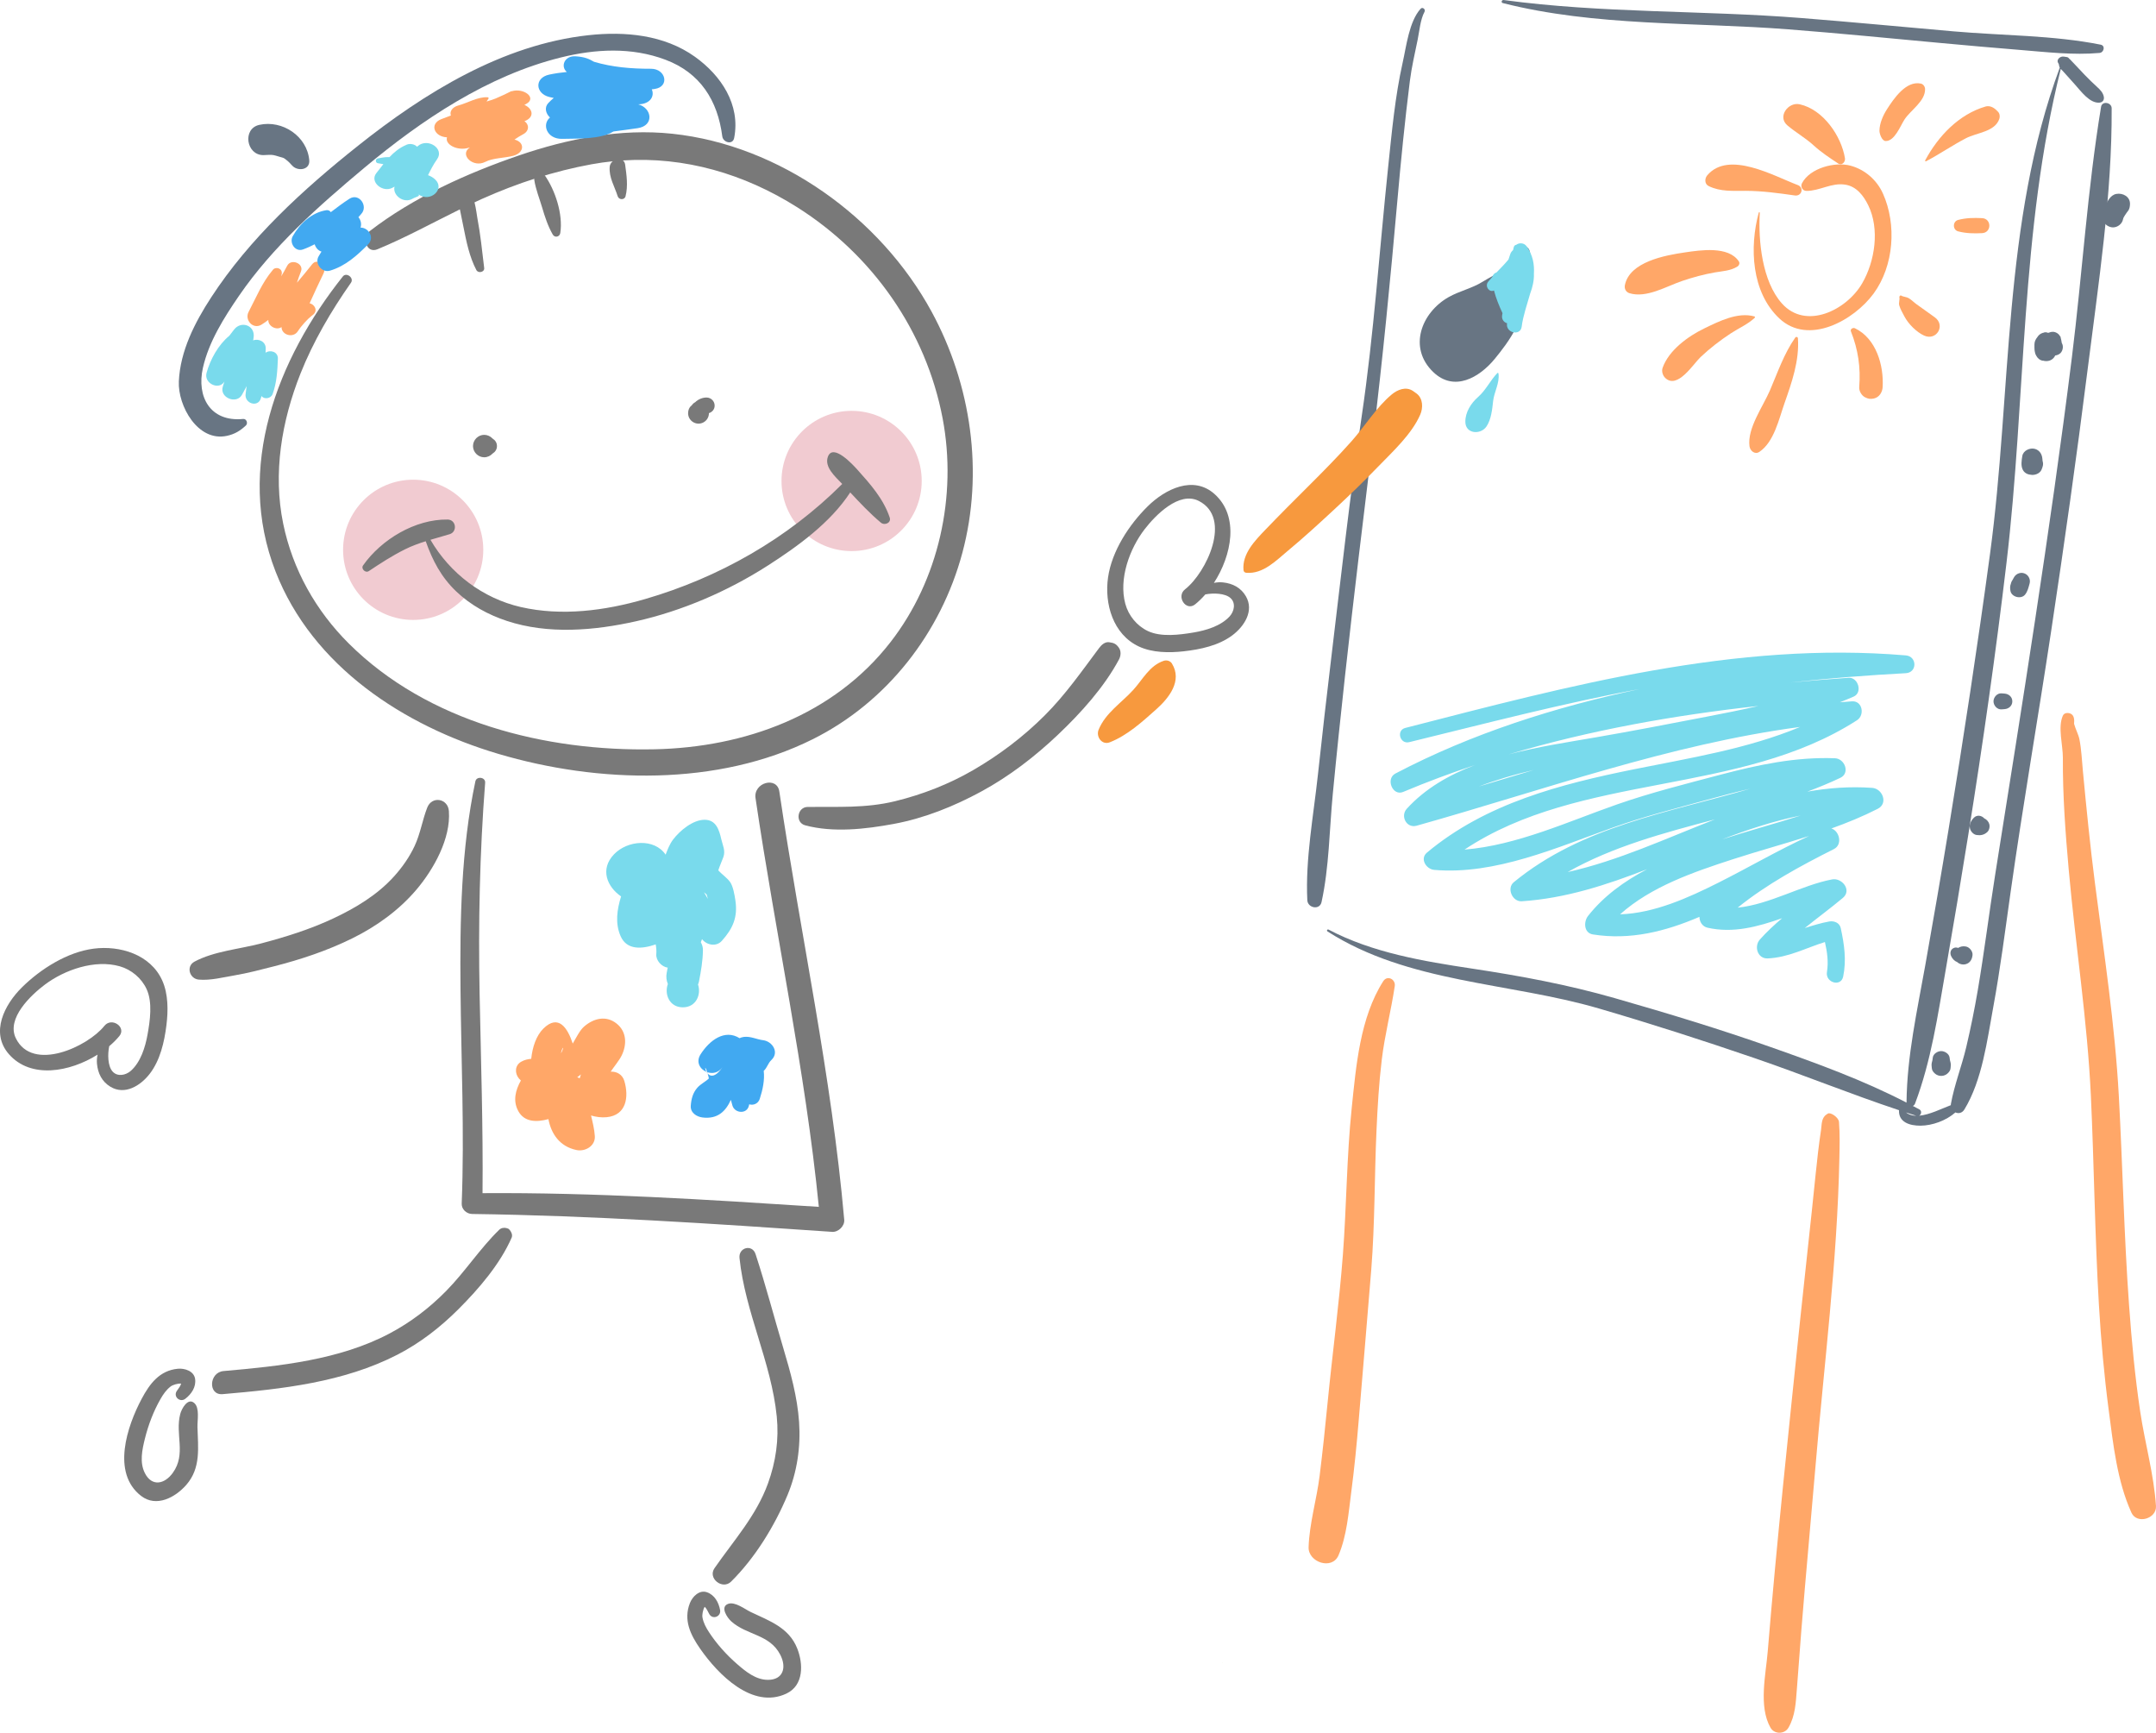 <?xml version="1.0" encoding="UTF-8"?>
<!DOCTYPE svg PUBLIC "-//W3C//DTD SVG 1.1//EN" "http://www.w3.org/Graphics/SVG/1.1/DTD/svg11.dtd">
<svg version="1.1" xmlns="http://www.w3.org/2000/svg" xmlns:xlink="http://www.w3.org/1999/xlink" x="0" y="0" width="362.395" height="291.177" viewBox="0, 0, 362.395, 291.177">
  <g id="Ebene_1" transform="translate(-202.802, -76.06)">
    <g>
      <path d="M357.73,156.884 C357.73,163.391 352.455,168.667 345.947,168.667 C339.44,168.667 334.164,163.391 334.164,156.884 C334.164,150.377 339.44,145.101 345.947,145.101 C352.455,145.101 357.73,150.377 357.73,156.884" fill="#F1CBD1"/>
      <path d="M284.035,168.453 C284.035,174.96 278.76,180.235 272.252,180.235 C265.745,180.235 260.47,174.96 260.47,168.453 C260.47,161.945 265.745,156.67 272.252,156.67 C278.76,156.67 284.035,161.945 284.035,168.453" fill="#F1CBD1"/>
      <path d="M359.399,128.451 C350.772,112.569 333.858,100.46 315.821,98.536 C307.112,97.607 298.247,99.367 290.033,102.182 C281.324,105.167 272.26,109.246 264.958,114.888 C263.609,115.93 264.328,118.739 266.247,117.947 C270.998,115.985 275.495,113.507 280.102,111.241 C280.306,112.229 280.509,113.217 280.705,114.206 C281.185,116.634 281.711,119.244 282.877,121.449 C283.188,122.036 284.274,121.801 284.188,121.094 C283.843,118.276 283.571,115.483 283.036,112.685 C282.962,112.298 282.838,111.16 282.562,110.065 C282.981,109.87 283.399,109.671 283.822,109.482 C289.718,106.846 295.905,104.813 302.264,103.661 C303.444,103.447 304.623,103.282 305.797,103.161 C305.52,103.388 305.316,103.705 305.285,104.092 C305.139,105.896 306.106,107.372 306.626,109.035 C306.822,109.665 307.777,109.715 307.949,109.035 C308.391,107.292 308.12,105.489 307.882,103.741 C307.837,103.408 307.697,103.175 307.507,103.02 C317.894,102.346 327.914,105.261 336.842,110.913 C349.464,118.905 358.461,131.687 361.249,146.392 C363.711,159.383 360.62,173.515 352.464,183.992 C342.914,196.26 327.976,201.653 312.801,201.974 C294.512,202.36 274.748,197.429 261.447,184.215 C255.884,178.688 251.987,171.757 250.404,164.066 C248.655,155.571 250.142,146.818 253.307,138.846 C255.442,133.469 258.474,128.298 261.793,123.574 C262.358,122.768 261.041,121.746 260.426,122.519 C249.364,136.436 242.328,154.653 249.117,172.098 C255.325,188.049 270.71,198.046 286.555,202.74 C303.364,207.72 323.414,208.255 339.403,200.287 C351.908,194.055 360.962,182.39 364.559,168.972 C368.192,155.422 366.059,140.713 359.399,128.451" fill="#797979"/>
      <path d="M286.334,151.018 C286.334,150.457 286.038,150.03 285.601,149.76 C285.245,149.372 284.722,149.132 284.194,149.132 C283.165,149.132 282.307,149.99 282.307,151.018 C282.307,152.046 283.165,152.904 284.194,152.904 C284.722,152.904 285.245,152.664 285.601,152.277 C286.038,152.007 286.334,151.579 286.334,151.018" fill="#797979"/>
      <path d="M322.925,144.217 C322.925,143.476 322.308,142.864 321.569,142.861 C320.862,142.859 320.166,143.157 319.657,143.647 C319.53,143.715 319.408,143.797 319.293,143.913 C319.195,144.01 319.106,144.117 319.022,144.227 C319.006,144.24 318.99,144.252 318.974,144.264 C318.504,144.648 318.372,145.413 318.524,145.968 C318.731,146.718 319.433,147.252 320.211,147.252 C320.829,147.252 321.411,146.918 321.723,146.385 C321.881,146.113 321.962,145.818 321.963,145.502 C321.963,145.498 321.961,145.494 321.961,145.49 C322.512,145.311 322.925,144.854 322.925,144.217" fill="#797979"/>
      <path d="M352.349,163.024 C351.304,159.901 349.109,157.43 346.943,155.016 C346.2,154.187 342.769,150.428 341.942,152.862 C341.371,154.543 343.137,156.109 344.37,157.387 C335.193,166.568 323.648,173.127 311.181,176.744 C304.482,178.688 297.202,179.642 290.328,178.067 C283.961,176.607 278.433,172.416 275.156,166.769 C276.223,166.452 277.299,166.159 278.377,165.83 C279.732,165.417 279.477,163.385 278.043,163.365 C272.597,163.288 266.916,166.696 263.835,171.066 C263.429,171.642 264.224,172.41 264.797,172.028 C266.774,170.711 268.753,169.424 270.886,168.366 C272.019,167.803 273.182,167.383 274.36,167.012 C275.517,170.277 276.965,173.051 279.519,175.477 C281.927,177.764 284.854,179.365 287.992,180.401 C294.956,182.7 302.692,182.035 309.727,180.458 C317.467,178.721 325.149,175.402 331.823,171.124 C336.84,167.909 342.361,163.936 345.713,158.809 C347.364,160.572 349.006,162.328 350.866,163.887 C351.492,164.412 352.654,163.937 352.349,163.024" fill="#797979"/>
      <path d="M294.326,105.458 C293.715,104.597 292.474,105.394 292.608,106.293 C292.841,107.854 293.475,109.394 293.922,110.908 C294.386,112.476 294.893,114.042 295.708,115.466 C296.049,116.061 296.872,115.886 296.977,115.222 C297.472,112.101 296.129,108 294.326,105.458" fill="#797979"/>
      <path d="M344.706,281.038 C342.582,256.841 337.358,233.075 333.799,209.077 C333.408,206.436 329.411,207.564 329.796,210.181 C333.175,233.094 338.146,255.8 340.436,278.865 C321.614,277.644 302.778,276.433 283.909,276.563 C284.018,265.407 283.634,254.269 283.418,243.116 C283.188,231.206 283.428,219.466 284.348,207.588 C284.421,206.645 282.899,206.447 282.704,207.366 C280.3,218.721 280.099,230.712 280.208,242.281 C280.319,254.288 280.879,266.314 280.408,278.318 C280.371,279.278 281.229,280.049 282.151,280.061 C302.361,280.329 322.522,281.683 342.68,283.066 C343.714,283.137 344.799,282.088 344.706,281.038" fill="#797979"/>
      <path d="M288.801,284.047 C288.984,283.629 288.784,283.138 288.529,282.808 C288.419,282.667 288.309,282.55 288.131,282.496 C288.072,282.477 288.013,282.459 287.954,282.44 C287.539,282.313 287.033,282.404 286.715,282.713 C283.472,285.867 280.981,289.766 277.791,293.004 C274.993,295.845 271.837,298.256 268.314,300.126 C259.863,304.607 249.754,305.635 240.381,306.457 C237.926,306.673 237.728,310.553 240.226,310.338 C250.236,309.479 260.569,308.356 269.632,303.691 C273.439,301.732 276.855,299.065 279.875,296.045 C283.292,292.63 286.85,288.493 288.801,284.047" fill="#797979"/>
      <path d="M334.462,302.592 C332.896,297.343 331.504,292.009 329.803,286.806 C329.235,285.067 326.922,285.699 327.102,287.453 C328.039,296.568 332.456,304.981 333.365,314.095 C333.751,317.966 333.208,321.704 331.886,325.351 C329.914,330.785 326.133,334.925 322.9,339.587 C321.717,341.292 324.245,343.27 325.69,341.84 C329.71,337.86 332.992,332.517 335.165,327.313 C336.786,323.437 337.409,319.191 337.117,315.011 C336.823,310.765 335.671,306.652 334.462,302.592" fill="#797979"/>
      <path d="M390.888,184.935 C390.418,184.25 390.039,184.09 389.226,183.982 C388.526,183.89 387.941,184.433 387.565,184.935 C384.609,188.883 381.905,192.787 378.393,196.293 C374.814,199.866 370.772,202.925 366.401,205.461 C362.298,207.84 357.875,209.564 353.275,210.692 C348.319,211.908 343.591,211.6 338.566,211.661 C336.797,211.681 336.414,214.287 338.147,214.751 C342.871,216.015 348.275,215.395 353.019,214.517 C358.191,213.559 363.151,211.562 367.757,209.06 C372.471,206.499 376.782,203.178 380.664,199.493 C384.474,195.878 388.399,191.537 390.888,186.878 C391.198,186.3 391.281,185.507 390.888,184.935" fill="#797979"/>
      <path d="M336.799,353.056 C335.397,349.542 332.12,348.443 328.985,346.946 C327.991,346.471 326.352,345.16 325.192,345.581 C323.78,346.097 325.066,347.942 325.716,348.523 C328.368,350.897 332.156,350.649 333.955,354.13 C335.049,356.243 334.466,358.35 331.884,358.348 C329.85,358.347 328.169,356.975 326.709,355.704 C324.919,354.148 323.267,352.32 321.97,350.331 C321.474,349.572 321.04,348.767 320.877,347.869 C320.793,347.409 320.955,346.547 321.243,346.084 C321.264,346.098 321.283,346.11 321.308,346.127 C321.62,346.429 321.813,346.947 322.034,347.317 C322.608,348.283 324.037,347.701 323.84,346.617 C323.606,345.33 322.911,344.068 321.619,343.625 C320.342,343.185 319.196,344.364 318.772,345.431 C317.638,348.296 318.863,350.788 320.505,353.143 C323.474,357.399 329.252,363.352 334.979,360.661 C337.941,359.27 337.823,355.622 336.799,353.056" fill="#797979"/>
      <path d="M234.111,325.591 C236.601,322.744 236.088,319.325 235.993,315.851 C235.964,314.75 236.386,312.694 235.48,311.854 C234.38,310.831 233.323,312.816 233.102,313.659 C232.195,317.1 234.14,320.361 231.86,323.548 C230.476,325.483 228.334,325.923 227.162,323.624 C226.236,321.812 226.692,319.69 227.159,317.813 C227.731,315.51 228.605,313.207 229.786,311.147 C230.237,310.36 230.756,309.607 231.48,309.053 C231.852,308.769 232.693,308.52 233.236,308.567 C233.233,308.591 233.231,308.614 233.228,308.642 C233.102,309.059 232.728,309.469 232.5,309.831 C231.901,310.782 233.069,311.789 233.944,311.121 C234.983,310.327 235.79,309.134 235.597,307.782 C235.406,306.444 233.835,305.961 232.692,306.07 C229.625,306.364 227.964,308.588 226.615,311.123 C224.177,315.704 221.508,323.557 226.51,327.432 C229.097,329.437 232.292,327.671 234.111,325.591" fill="#797979"/>
      <path d="M210.341,241.522 C213.686,239.011 218.763,237.256 222.929,238.441 C224.89,238.998 226.604,240.432 227.454,242.295 C228.471,244.523 228.012,247.634 227.596,249.939 C227.217,252.047 226.446,254.528 224.804,255.998 C223.947,256.765 222.529,257.046 221.707,256.1 C220.906,255.179 220.878,253.195 221.161,251.867 C221.803,251.327 222.375,250.756 222.858,250.171 C224.104,248.664 221.574,246.924 220.35,248.45 C217.534,251.963 208.286,256.261 205.471,250.548 C203.82,247.197 208.025,243.259 210.341,241.522 M204.294,253.2 C207.979,257.414 214.55,256.206 219.205,253.286 C219.098,253.774 219.053,254.276 219.102,254.806 C219.248,256.426 219.937,257.817 221.35,258.675 C223.795,260.159 226.436,258.486 227.962,256.516 C229.729,254.234 230.422,251.163 230.773,248.361 C231.079,245.923 231.102,243.11 230.073,240.825 C228.098,236.437 222.948,234.908 218.543,235.476 C214.104,236.049 209.63,238.883 206.496,241.974 C203.564,244.864 201.119,249.567 204.294,253.2" fill="#797979"/>
      <path d="M404.307,160.241 C409.978,163.137 405.547,172.322 401.996,175.088 C400.452,176.29 402.156,178.844 403.681,177.621 C404.273,177.147 404.851,176.581 405.402,175.948 C406.732,175.683 408.717,175.74 409.626,176.554 C410.56,177.389 410.259,178.803 409.481,179.649 C407.986,181.27 405.495,182.005 403.382,182.355 C401.07,182.738 397.953,183.152 395.741,182.103 C393.89,181.227 392.481,179.493 391.951,177.524 C390.825,173.342 392.654,168.289 395.211,164.98 C396.981,162.69 400.978,158.542 404.307,160.241 M395.718,161.143 C392.582,164.232 389.685,168.665 389.05,173.095 C388.416,177.493 389.872,182.663 394.233,184.701 C396.504,185.762 399.316,185.78 401.759,185.509 C404.565,185.197 407.647,184.547 409.952,182.814 C411.944,181.316 413.654,178.699 412.206,176.234 C411.368,174.809 409.988,174.099 408.369,173.93 C407.841,173.875 407.337,173.912 406.847,174.012 C409.832,169.397 411.137,162.846 406.975,159.102 C403.387,155.874 398.65,158.252 395.718,161.143" fill="#797979"/>
      <path d="M274.613,211.776 C273.791,213.887 273.466,216.136 272.497,218.214 C271.618,220.096 270.411,221.814 269.021,223.349 C266.207,226.461 262.566,228.643 258.802,230.408 C254.91,232.233 250.796,233.518 246.647,234.61 C243.074,235.551 238.784,235.896 235.502,237.653 C234.024,238.444 234.652,240.542 236.212,240.678 C238.177,240.85 240.309,240.292 242.242,239.964 C244.456,239.59 246.66,239.006 248.836,238.451 C253.36,237.298 257.826,235.813 262.018,233.744 C266.076,231.741 269.86,229.023 272.795,225.564 C275.687,222.154 278.599,216.977 278.254,212.348 C278.095,210.226 275.399,209.76 274.613,211.776" fill="#797979"/>
      <path d="M408.288,355.453 C408.26,355.453 408.26,355.496 408.288,355.496 C408.315,355.496 408.315,355.453 408.288,355.453" fill="#9CCD50"/>
      <path d="M399.789,187.565 C399.509,187.106 398.898,186.939 398.405,187.106 C396.017,187.914 394.924,190.182 393.316,191.963 C391.323,194.169 388.611,195.858 387.461,198.698 C386.989,199.862 388.023,201.317 389.341,200.8 C392.296,199.638 394.779,197.372 397.123,195.285 C399.313,193.336 401.573,190.468 399.789,187.565" fill="#F7993E"/>
      <path d="M321.137,226.006 C321.389,226.207 321.577,226.364 321.589,226.406 C321.66,226.66 321.73,226.898 321.794,227.121 C321.57,226.752 321.343,226.382 321.137,226.006 M326.412,227.372 C326.283,226.508 326.034,224.959 325.495,224.241 C324.967,223.536 324.14,222.981 323.534,222.322 C323.775,221.575 324.105,220.859 324.382,220.111 C324.785,219.024 324.277,218.118 324.042,217.086 C323.695,215.563 323.177,213.807 321.226,213.817 C319.246,213.827 317.076,215.649 315.947,217.131 C315.377,217.879 315.025,218.779 314.683,219.682 C312.795,216.887 308.275,217.249 306.007,219.623 C303.593,222.147 304.86,225.094 307.197,226.697 C306.52,228.896 306.166,231.192 307.115,233.37 C308.165,235.781 310.758,235.546 313.017,234.76 C313.112,235.304 313.166,235.848 313.116,236.391 C313.021,237.43 313.995,238.524 315.034,238.668 C314.986,238.929 314.932,239.204 314.871,239.514 C314.74,240.177 314.815,240.841 315.062,241.418 C314.443,243.072 315.28,245.335 317.58,245.335 C319.843,245.335 320.693,243.144 320.129,241.498 C320.199,241.344 320.255,241.18 320.289,241.007 C320.631,239.272 320.933,237.502 320.956,235.73 C320.962,235.247 320.824,234.795 320.601,234.394 C320.67,234.227 320.739,234.056 320.805,233.883 C321.586,234.89 323.201,235.204 324.132,234.166 C326.003,232.079 326.831,230.17 326.412,227.372" fill="#79DAEC"/>
      <path d="M297.039,258.174 C297.029,258.181 297.021,258.189 297.012,258.196 C297.164,258.079 297.124,258.109 297.039,258.174" fill="#FFA768"/>
      <path d="M300.242,257.262 C300.103,257.188 299.964,257.126 299.825,257.085 C300.042,256.938 300.248,256.779 300.446,256.607 C300.366,256.822 300.298,257.04 300.242,257.262 M297.212,252.598 C297.523,251.585 297.519,252.481 297.081,253.06 C297.125,252.906 297.162,252.75 297.212,252.598 M307.747,257.715 C307.433,256.642 306.487,256.092 305.449,256.146 C306.098,255.191 306.883,254.258 307.275,253.472 C308.202,251.613 308.16,249.425 306.44,248.06 C304.668,246.652 302.6,247.181 301.009,248.541 C300.26,249.181 299.701,250.366 299.073,251.425 C298.201,248.773 296.659,246.428 294.142,248.901 C292.946,250.078 292.295,251.999 292.095,253.986 C291.527,254.047 290.973,254.148 290.392,254.484 C289.322,255.1 289.304,256.425 290.029,257.297 C290.132,257.421 290.243,257.53 290.356,257.63 C289.449,259.26 288.978,261.043 289.919,262.771 C290.946,264.654 293.007,264.66 294.984,264.122 C295.458,266.602 296.881,268.729 299.712,269.319 C301.163,269.62 302.89,268.642 302.784,266.979 C302.708,265.805 302.421,264.66 302.148,263.516 C303.01,263.765 303.894,263.886 304.78,263.799 C308.098,263.471 308.535,260.403 307.747,257.715" fill="#FFA768"/>
      <path d="M321.555,256.185 C321.607,256.277 321.671,256.368 321.744,256.453 C321.723,256.378 321.697,256.305 321.674,256.232 C321.634,256.218 321.594,256.201 321.555,256.185" fill="#41A9F1"/>
      <path d="M331.077,250.861 C329.982,250.725 328.989,250.177 327.861,250.304 C327.584,250.335 327.336,250.412 327.111,250.519 C324.624,248.956 322.059,250.87 320.551,253.246 C319.732,254.539 320.471,255.74 321.555,256.185 C321.262,255.676 321.268,255.157 321.553,255.872 C321.6,255.99 321.636,256.111 321.674,256.231 C322.523,256.529 323.544,256.366 324.203,255.44 C324.202,255.444 324.201,255.447 324.201,255.45 C323.309,256.738 322.634,256.949 322.163,256.763 C322.18,256.693 322.172,256.692 322.142,256.755 C321.986,256.689 321.854,256.58 321.744,256.453 C321.785,256.597 321.823,256.741 321.862,256.885 C321.918,257.098 321.937,257.166 321.946,257.297 C321.347,257.866 320.577,258.204 320.014,258.846 C319.25,259.716 318.994,260.746 318.911,261.874 C318.824,263.041 319.882,263.723 320.883,263.846 C323.445,264.161 324.794,262.783 325.65,260.883 C325.73,261.216 325.819,261.548 325.924,261.876 C326.336,263.163 328.344,263.314 328.679,261.876 C328.699,261.794 328.719,261.712 328.738,261.631 C329.411,261.85 330.239,261.54 330.504,260.726 C331.01,259.174 331.355,257.536 331.173,256.013 C331.749,255.5 331.89,254.723 332.457,254.194 C333.836,252.907 332.63,251.054 331.077,250.861" fill="#41A9F1"/>
      <path d="M458.56,125.213 C458.529,125.117 458.483,125.031 458.442,124.941 C459.862,123.147 460.573,121.206 459.925,118.288 C459.649,117.04 457.844,117.279 457.576,118.391 C456.914,121.121 454.235,122.015 451.983,123.421 C450.223,124.521 448.095,124.966 446.28,125.997 C441.728,128.584 439.429,134.481 443.72,138.589 C447.238,141.955 451.453,139.515 454.034,136.384 C456.343,133.582 459.754,128.998 458.56,125.213" fill="#687583"/>
      <path d="M319.605,85.595 C314.432,81.896 307.854,81.306 301.729,81.973 C287.232,83.552 274.132,91.681 262.97,100.561 C253.761,107.887 244.767,116.107 238.304,126.023 C235.553,130.243 233.091,135.033 232.863,140.155 C232.682,144.25 236.049,150.371 240.955,149.298 C242.268,149.01 243.16,148.463 244.133,147.559 C244.521,147.2 244.243,146.41 243.68,146.464 C238.125,147.006 235.817,142.716 236.908,137.875 C237.896,133.492 240.449,129.453 242.957,125.793 C248.628,117.518 256.418,110.627 264.068,104.235 C273.675,96.206 284.768,88.768 297.048,85.724 C302.89,84.275 308.945,83.953 314.642,86.091 C320.527,88.3 323.433,92.958 324.208,98.972 C324.341,100.009 325.966,100.472 326.206,99.242 C327.297,93.64 324.01,88.744 319.605,85.595" fill="#687583"/>
      <path d="M254.784,102.983 C254.429,98.947 250.264,96.18 246.389,97.042 C243.501,97.684 244.192,102.147 247.077,102.125 C247.675,102.121 248.269,102.026 248.753,102.121 C249.314,102.233 249.867,102.449 250.423,102.593 C250.569,102.63 250.998,102.98 251.177,103.133 C251.34,103.272 251.487,103.426 251.633,103.583 C251.619,103.568 252.016,104.027 251.835,103.782 C252.666,104.903 254.938,104.724 254.784,102.983" fill="#687583"/>
      <path d="M247.44,135.334 C247.449,135.106 247.458,134.877 247.467,134.647 C247.511,133.477 246.274,132.904 245.353,133.262 C245.376,133.129 245.395,132.995 245.419,132.862 C245.799,130.774 243.358,129.844 242.122,131.472 C241.866,131.809 241.611,132.14 241.359,132.471 C239.485,134.005 238.132,136.487 237.519,138.729 C237.04,140.48 239.611,141.717 240.524,140.173 C240.444,140.441 240.366,140.708 240.272,140.972 C239.593,142.869 242.602,144.116 243.511,142.338 C243.75,141.87 244.004,141.41 244.258,140.951 C244.211,141.375 244.158,141.798 244.09,142.22 C243.825,143.882 246.224,144.633 246.667,142.931 C246.695,142.821 246.729,142.714 246.759,142.605 C247.162,143.203 248.329,143.079 248.624,142.28 C249.323,140.39 249.432,138.343 249.51,136.346 C249.556,135.18 248.242,134.781 247.44,135.334" fill="#79DAEC"/>
      <path d="M274.748,105.497 C275.201,104.578 275.668,103.664 276.274,102.812 C277.548,101.023 274.695,99.182 273.043,100.601 C272.996,100.642 272.944,100.678 272.896,100.719 C272.542,100.296 271.753,100.136 271.194,100.358 L271.194,100.357 C271.177,100.363 271.162,100.374 271.145,100.38 C271.103,100.4 271.06,100.416 271.022,100.439 C269.943,100.899 269.053,101.632 268.267,102.46 C268.185,102.461 268.103,102.462 268.023,102.46 C267.452,102.447 266.877,102.588 266.317,102.678 C265.865,102.751 265.865,103.413 266.317,103.487 C266.623,103.535 266.933,103.596 267.243,103.643 C266.83,104.155 266.437,104.672 266.053,105.162 C264.884,106.648 267.149,108.514 268.798,107.598 C268.905,107.538 269.013,107.48 269.12,107.421 C268.739,108.838 270.646,110.37 272.187,109.434 C272.619,109.17 273.551,109.037 273.115,108.699 C275.033,110.189 277.721,107.861 275.93,106.202 C275.575,105.873 275.174,105.647 274.748,105.497" fill="#79DAEC"/>
      <path d="M255.267,120.469 C254.441,121.524 253.58,122.55 252.713,123.572 C252.919,122.933 253.14,122.299 253.39,121.675 C253.927,120.338 251.74,119.453 251.084,120.703 C250.765,121.314 250.427,121.909 250.073,122.491 C250.099,122.371 250.13,122.251 250.153,122.129 C250.335,121.18 249.251,120.842 248.749,121.313 C248.749,121.312 248.748,121.312 248.748,121.312 C248.745,121.314 248.743,121.318 248.74,121.321 C248.701,121.359 248.666,121.402 248.635,121.45 C246.875,123.509 245.838,126.093 244.587,128.475 C243.875,129.831 245.335,131.466 246.738,130.625 C247.153,130.376 247.54,130.106 247.905,129.817 C247.831,130.856 249.272,131.639 250.125,131.023 C250.122,132.358 252.09,132.949 252.876,131.708 C253.424,130.844 254.543,129.622 255.18,129.142 C255.277,129.075 255.37,129.004 255.459,128.925 C256.267,128.208 255.675,127.216 254.847,127.017 C255.603,125.326 256.393,123.652 257.202,121.961 C257.763,120.787 256.183,119.298 255.267,120.469" fill="#FFA768"/>
      <path d="M290.993,96.417 C292.779,95.7 292.285,94.254 290.943,93.686 C291.04,93.634 291.14,93.585 291.237,93.532 C293.143,92.498 290.78,90.766 288.809,91.397 C288.8,91.386 288.79,91.375 288.781,91.363 C287.913,91.811 287.02,92.221 286.112,92.61 C285.612,92.802 285.105,92.977 284.582,93.122 C284.7,92.956 284.813,92.791 284.914,92.633 C284.984,92.525 284.903,92.409 284.718,92.401 C283.039,92.333 281.402,93.367 279.853,93.78 C278.777,94.068 278.35,94.848 278.594,95.469 C278.049,95.672 277.505,95.877 276.963,96.088 C274.981,96.86 275.715,99.03 277.94,99.138 C277.535,100.325 279.666,101.474 281.571,100.899 C281.644,100.877 281.717,100.86 281.789,100.839 C281.761,100.858 281.733,100.878 281.705,100.898 C280.018,102.081 282.329,104.322 284.378,103.259 C285.677,102.584 287.61,102.635 289.084,102.235 C290.982,101.721 291.039,99.946 289.281,99.515 C289.742,99.195 290.225,98.889 290.752,98.612 C291.798,98.062 291.764,96.934 290.948,96.434 C290.962,96.428 290.978,96.423 290.993,96.417" fill="#FFA768"/>
      <path d="M263.401,114.308 C263.616,113.695 263.44,113.027 263.047,112.553 C263.202,112.372 263.356,112.191 263.52,112.016 C264.746,110.695 263.156,108.428 261.544,109.456 C260.464,110.145 259.437,110.932 258.404,111.713 C258.264,111.479 257.968,111.329 257.666,111.378 C255.183,111.771 253.195,113.634 252.001,115.763 C251.391,116.851 252.404,118.445 253.709,117.984 C254.402,117.739 255.057,117.436 255.697,117.11 C255.872,117.694 256.29,118.181 256.841,118.336 C256.695,118.585 256.546,118.833 256.39,119.079 C255.606,120.317 256.896,121.959 258.282,121.539 C260.886,120.75 262.787,119.022 264.673,117.133 C265.852,115.951 264.69,114.278 263.401,114.308" fill="#41A9F1"/>
      <path d="M312.228,87.615 C308.892,87.622 305.7,87.345 302.657,86.446 C301.81,85.952 301.085,85.622 299.548,85.52 C297.66,85.396 296.982,87.241 298.079,88.153 C297.093,88.249 296.112,88.388 295.135,88.594 C292.6,89.128 292.765,91.77 295.135,92.36 C295.382,92.422 295.631,92.468 295.879,92.523 C295.555,92.794 295.241,93.078 294.949,93.393 C294.282,94.112 294.516,95.136 295.246,95.804 C293.825,97.002 294.746,99.457 297.311,99.393 C299.991,99.326 303.722,99.495 305.92,98.154 C307.275,97.977 308.63,97.799 309.98,97.6 C312.814,97.182 312.403,94.216 310.084,93.594 C312.143,93.552 312.853,92.195 312.359,91.072 C312.517,91.051 312.676,91.034 312.832,91.012 C315.407,90.644 314.741,87.61 312.228,87.615" fill="#41A9F1"/>
      <path d="M555.894,83.565 C547.883,81.966 539.355,82.049 531.219,81.334 C522.685,80.584 514.158,79.77 505.619,79.093 C488.963,77.772 472.118,78.308 455.544,76.063 C455.216,76.019 455.06,76.489 455.402,76.576 C470.943,80.519 487.492,79.756 503.393,80.99 C511.935,81.653 520.462,82.493 528.993,83.284 C533.443,83.696 537.894,84.091 542.349,84.451 C546.772,84.809 551.275,85.351 555.706,84.956 C556.451,84.889 556.729,83.732 555.894,83.565" fill="#687583"/>
      <path d="M560.565,111.422 C560.578,111.4 560.581,111.392 560.58,111.389 C560.575,111.4 560.572,111.411 560.565,111.422" fill="#687583"/>
      <path d="M558.543,108.644 C557.486,108.831 556.961,110 556.589,110.882 C556.299,111.57 556.219,112.281 556.322,113.017 C556.424,113.757 557.286,114.272 557.971,114.272 C558.764,114.272 559.524,113.665 559.66,112.882 C559.687,112.794 559.717,112.7 559.722,112.671 C559.789,112.543 559.861,112.417 559.938,112.294 C560.049,112.113 560.172,111.938 560.294,111.765 C560.409,111.605 560.578,111.376 560.58,111.389 C560.76,111.066 560.809,110.75 560.825,110.381 C560.88,109.123 559.64,108.449 558.543,108.644" fill="#687583"/>
      <path d="M458.576,130.964 C458.802,129.144 459.477,127.271 459.998,125.404 C460.421,124.286 460.674,123.152 460.631,122.045 C460.728,120.472 460.452,118.927 459.408,117.446 C458.993,116.859 458.159,116.811 457.671,117.194 C457.478,117.224 457.301,117.348 457.251,117.588 C457.214,117.762 457.166,117.924 457.123,118.091 C456.912,118.269 456.742,118.501 456.651,118.78 C456.555,119.078 456.456,119.373 456.359,119.668 C455.74,120.418 455.043,121.119 454.364,121.825 C454.018,121.943 453.739,122.201 453.636,122.599 C453.393,122.868 453.155,123.14 452.932,123.419 C452.353,124.145 453.084,125.258 453.923,124.878 C454.259,126.189 454.78,127.445 455.352,128.681 C455.329,128.817 455.301,128.953 455.284,129.091 C455.199,129.744 455.606,130.246 456.12,130.373 C456.117,130.39 456.113,130.41 456.111,130.427 C455.882,132.032 458.376,132.574 458.576,130.964" fill="#79DAEC"/>
      <path d="M453.775,143.47 C453.945,141.914 454.902,140.419 454.675,138.826 C454.662,138.733 454.555,138.682 454.483,138.755 C453.289,139.988 452.577,141.605 451.256,142.764 C450.057,143.815 449.09,145.33 449.107,146.951 C449.128,149.005 451.682,149.156 452.65,147.74 C453.457,146.559 453.622,144.863 453.775,143.47" fill="#79DAEC"/>
      <path d="M504.981,107.157 C500.98,105.654 493.387,101.274 489.769,105.52 C489.323,106.045 489.291,106.977 490.002,107.326 C491.976,108.294 494.064,108.123 496.218,108.129 C499.021,108.136 501.73,108.514 504.499,108.907 C505.646,109.069 506.094,107.575 504.981,107.157" fill="#FFA768"/>
      <path d="M512.915,102.652 C512.305,98.917 509.264,94.463 505.303,93.584 C503.384,93.158 501.508,95.665 503.238,97.131 C504.656,98.333 506.269,99.23 507.647,100.488 C508.938,101.667 510.339,102.58 511.771,103.532 C512.399,103.95 513.015,103.265 512.915,102.652" fill="#FFA768"/>
      <path d="M441.585,77.533 C439.655,79.683 439.187,83.847 438.58,86.54 C437.286,92.29 436.747,98.286 436.13,104.14 C434.66,118.11 433.743,132.135 431.683,146.037 C429.701,159.403 428.222,172.874 426.606,186.288 C425.807,192.921 425.047,199.558 424.332,206.201 C423.59,213.102 422.206,220.388 422.544,227.33 C422.608,228.653 424.628,229.048 424.934,227.654 C426.223,221.778 426.25,215.508 426.822,209.527 C427.458,202.881 428.158,196.241 428.886,189.604 C430.349,176.29 431.976,162.995 433.594,149.699 C435.216,136.376 436.505,123.065 437.689,109.695 C438.279,103.021 438.942,96.348 439.778,89.7 C440.075,87.338 440.623,85.026 441.098,82.696 C441.387,81.274 441.545,79.335 442.245,78.042 C442.466,77.634 441.913,77.166 441.585,77.533" fill="#687583"/>
      <path d="M524.899,263.56 C524.26,263.547 523.674,263.386 523.182,263.005 C523.754,263.19 524.324,263.381 524.899,263.56 M555.964,94.011 C553.667,107.903 552.806,122.095 551.064,136.073 C549.23,150.801 547.111,165.493 544.887,180.167 C542.717,194.493 540.427,208.8 538.154,223.109 C537.127,229.574 536.332,236.071 535.229,242.525 C534.684,245.713 534.043,248.885 533.299,252.033 C532.543,255.229 531.313,258.323 530.727,261.545 C530.713,261.624 530.706,261.701 530.705,261.777 C529.137,262.374 527.119,263.401 525.387,263.547 C525.754,263.349 525.875,262.738 525.428,262.49 C525.066,262.291 524.698,262.108 524.334,261.913 C524.49,261.83 524.625,261.694 524.698,261.502 C527.417,254.306 528.51,246.716 529.829,239.161 C531.156,231.556 532.427,223.942 533.649,216.32 C536.081,201.146 538.251,185.941 540.063,170.681 C543.35,142.995 542.376,114.846 549.193,87.638 C549.343,87.814 549.518,87.978 549.666,88.14 C550.303,88.841 550.927,89.554 551.564,90.254 C552.548,91.337 554.05,93.465 555.706,93.306 C556.227,93.255 556.514,92.866 556.431,92.353 C556.319,91.664 555.821,91.144 555.315,90.687 C554.582,90.024 553.881,89.333 553.194,88.624 C552.626,88.035 552.07,87.434 551.509,86.838 C551.255,86.566 550.996,86.298 550.738,86.03 C550.699,85.989 550.657,85.958 550.615,85.932 C550.522,85.79 550.389,85.676 550.229,85.652 C550.047,85.624 549.866,85.596 549.685,85.569 C549.092,85.477 548.346,86.092 548.8,86.72 C548.932,86.903 548.874,87.164 548.997,87.373 C549.005,87.388 549.018,87.402 549.026,87.416 C539.387,113.424 540.967,142.034 537.293,169.176 C535.203,184.616 532.855,200.031 530.336,215.406 C529.088,223.021 527.777,230.626 526.423,238.222 C525.056,245.887 523.345,253.499 523.264,261.307 C523.264,261.324 523.27,261.336 523.271,261.352 C515.958,257.565 508.256,254.772 500.459,252.024 C491.814,248.975 483.033,246.314 474.222,243.792 C466.276,241.518 458.395,240.058 450.232,238.826 C442.066,237.593 433.487,236.164 426.116,232.274 C425.913,232.167 425.744,232.456 425.936,232.58 C439.496,241.279 456.449,241.12 471.534,245.524 C480.344,248.095 489.073,250.91 497.756,253.883 C505.894,256.669 513.852,259.917 522,262.622 C521.901,264.654 523.82,265.237 525.612,265.224 C527.607,265.211 529.923,264.37 531.481,262.997 C531.983,263.224 532.61,263.126 532.991,262.499 C535.993,257.563 536.811,250.887 537.845,245.283 C539.022,238.901 539.841,232.458 540.749,226.036 C542.827,211.345 545.375,196.712 547.586,182.04 C549.783,167.463 551.854,152.866 553.692,138.239 C555.513,123.746 557.824,108.881 557.745,94.252 C557.74,93.258 556.135,92.977 555.964,94.011" fill="#687583"/>
      <path d="M530.671,255.493 C530.673,255.475 530.678,255.456 530.679,255.437 C530.712,255.174 530.73,254.92 530.669,254.642 C530.636,254.496 530.602,254.35 530.561,254.207 C530.541,254.058 530.519,253.91 530.499,253.762 C530.411,253.13 529.675,252.69 529.09,252.69 C528.505,252.69 527.77,253.13 527.682,253.762 C527.662,253.91 527.64,254.058 527.62,254.207 C527.579,254.35 527.544,254.496 527.512,254.642 C527.45,254.92 527.468,255.174 527.502,255.437 C527.503,255.456 527.508,255.475 527.51,255.493 C527.518,255.553 527.526,255.614 527.535,255.676 C527.566,255.898 527.702,256.115 527.869,256.298 C527.888,256.319 527.908,256.338 527.927,256.357 C527.975,256.406 528.022,256.453 528.074,256.494 C528.11,256.523 528.147,256.549 528.185,256.574 C528.216,256.595 528.247,256.622 528.276,256.639 C528.292,256.649 528.309,256.654 528.325,256.662 C528.375,256.689 528.427,256.71 528.479,256.732 C528.523,256.75 528.566,256.769 528.611,256.783 C528.629,256.789 528.644,256.798 528.661,256.803 C528.701,256.813 528.741,256.815 528.781,256.823 C528.83,256.832 528.878,256.842 528.928,256.848 C528.982,256.853 529.036,256.852 529.09,256.852 C529.145,256.852 529.198,256.853 529.253,256.848 C529.303,256.842 529.351,256.832 529.4,256.823 C529.44,256.815 529.48,256.813 529.52,256.803 C529.537,256.798 529.552,256.789 529.569,256.783 C529.615,256.769 529.658,256.75 529.702,256.732 C529.754,256.71 529.806,256.689 529.856,256.662 C529.872,256.654 529.889,256.649 529.904,256.639 C529.934,256.622 529.965,256.595 529.995,256.574 C530.033,256.549 530.071,256.523 530.107,256.495 C530.158,256.453 530.205,256.406 530.254,256.357 C530.273,256.337 530.293,256.319 530.311,256.298 C530.479,256.115 530.615,255.898 530.646,255.676 C530.655,255.614 530.663,255.553 530.671,255.493" fill="#687583"/>
      <path d="M533.267,235.121 C533.252,235.118 533.236,235.115 533.221,235.112 C532.756,235.022 532.297,235.118 531.939,235.354 C531.673,235.251 531.373,235.254 531.11,235.408 C530.625,235.693 530.542,236.252 530.764,236.73 C530.991,237.218 531.339,237.561 531.792,237.74 C532.165,238.09 532.734,238.217 533.221,238.082 C533.94,237.885 534.271,237.29 534.352,236.597 C534.353,236.583 534.355,236.568 534.357,236.553 C534.429,235.942 533.855,235.236 533.267,235.121" fill="#687583"/>
      <path d="M537.172,214.533 C537.064,214.141 536.732,213.752 536.329,213.582 C535.9,213.095 535.101,212.933 534.565,213.492 C534.09,213.988 533.751,214.62 533.942,215.326 C534.075,215.817 534.53,216.304 535.046,216.378 C535.717,216.474 536.281,216.372 536.808,215.908 C537.18,215.581 537.299,214.995 537.172,214.533" fill="#687583"/>
      <path d="M539.74,192.613 C539.569,192.6 539.398,192.587 539.228,192.574 C538.496,192.519 537.883,193.228 537.883,193.919 C537.883,194.611 538.496,195.319 539.228,195.264 C539.398,195.252 539.569,195.239 539.74,195.226 C540.45,195.172 541.047,194.672 541.047,193.919 C541.047,193.167 540.45,192.666 539.74,192.613" fill="#687583"/>
      <path d="M543.298,172.519 C542.622,172.122 541.757,172.368 541.355,173.028 C541.258,173.189 541.163,173.355 541.08,173.525 C540.983,173.655 540.902,173.796 540.858,173.951 C540.837,174.026 540.816,174.102 540.795,174.177 C540.733,174.34 540.687,174.515 540.676,174.725 C540.666,174.938 540.693,175.091 540.725,175.32 C540.875,176.388 542.52,176.817 543.188,175.985 C543.627,175.436 543.765,174.781 543.951,174.122 C544.123,173.51 543.845,172.839 543.298,172.519" fill="#687583"/>
      <path d="M546.146,153.573 C546.137,153.543 546.135,153.511 546.128,153.48 C546.118,153.369 546.106,153.258 546.097,153.147 C546.034,152.377 545.619,151.707 544.837,151.491 C544.008,151.263 542.877,151.766 542.725,152.69 C542.603,153.433 542.449,154.343 542.826,155.043 C543.076,155.508 543.576,155.79 544.09,155.827 C544.751,155.988 545.669,155.654 545.945,155.011 C546.149,154.535 546.31,154.107 546.146,153.573" fill="#687583"/>
      <path d="M549.363,133.705 C549.35,133.644 549.337,133.582 549.326,133.52 C549.324,133.511 549.26,133.084 549.291,133.326 C549.269,133.15 549.228,132.987 549.177,132.831 C549.177,132.807 549.176,132.784 549.176,132.76 C549.175,132.664 549.128,132.602 549.067,132.56 C548.952,132.347 548.787,132.163 548.542,132.019 C548.09,131.755 547.633,131.772 547.211,131.954 C547.179,131.963 547.145,131.971 547.113,131.983 C547.064,131.964 547.055,131.965 547.092,131.989 C547.086,131.992 547.079,131.996 547.072,131.999 C546.937,131.939 546.798,131.897 546.645,131.897 C546.547,131.893 546.452,131.907 546.361,131.939 C546.277,131.975 546.191,132.011 546.106,132.046 C546.339,131.911 546.248,131.942 545.833,132.14 C545.565,132.305 545.394,132.492 545.255,132.71 C544.969,133.073 544.765,133.446 544.765,133.949 L544.765,134.535 C544.765,134.767 544.791,135.007 544.845,135.24 C544.878,135.449 544.952,135.64 545.055,135.812 C545.279,136.244 545.641,136.585 546.188,136.684 C546.189,136.676 546.19,136.668 546.191,136.66 C546.953,136.882 547.83,136.67 548.247,135.825 C548.252,135.815 548.255,135.805 548.26,135.794 C548.595,135.759 548.927,135.61 549.143,135.393 C549.548,134.989 549.685,134.214 549.363,133.705" fill="#687583"/>
      <path d="M435.302,240.952 C431.387,247.094 430.741,255.222 430.004,262.294 C429.152,270.468 429.146,278.711 428.525,286.902 C427.897,295.179 426.769,303.444 425.961,311.708 C425.558,315.832 425.124,319.955 424.613,324.067 C424.121,328.027 422.887,332.083 422.761,336.058 C422.681,338.592 426.709,339.952 427.79,337.42 C429.192,334.132 429.471,330.317 429.931,326.792 C430.46,322.741 430.86,318.681 431.194,314.61 C431.883,306.217 432.622,297.825 433.292,289.432 C433.914,281.644 433.819,273.811 434.174,266.009 C434.355,262.025 434.585,258.053 435.065,254.092 C435.566,249.944 436.625,245.895 437.243,241.77 C437.415,240.615 435.987,239.878 435.302,240.952" fill="#FFA768"/>
      <path d="M511.911,264.589 C511.849,263.819 510.449,262.893 510.03,263.2 C510.004,263.21 509.935,263.257 509.779,263.366 C508.93,263.956 509.022,265.074 508.9,265.898 C508.526,268.391 508.236,270.913 507.983,273.421 C507.165,281.551 506.232,289.669 505.389,297.797 C503.465,316.373 501.464,334.943 499.936,353.558 C499.617,357.447 498.362,362.805 500.399,366.387 C501.048,367.527 502.766,367.515 503.418,366.387 C504.576,364.38 504.649,362.181 504.831,359.917 C505.096,356.622 505.32,353.323 505.584,350.028 C506.31,340.951 507.168,331.885 507.931,322.811 C509.387,305.492 511.632,288.018 511.979,270.632 C512.02,268.615 512.074,266.601 511.911,264.589" fill="#FFA768"/>
      <path d="M562.551,313.333 C561.658,307.379 561.102,301.381 560.668,295.378 C559.821,283.681 559.589,271.949 558.95,260.241 C558.294,248.254 556.466,236.351 554.932,224.452 C554.124,218.188 553.502,211.904 552.907,205.617 C552.739,203.839 552.669,202.06 552.329,200.305 C552.179,199.524 551.661,198.567 551.426,197.692 C551.486,197.032 551.464,196.26 550.841,195.985 C550.409,195.794 549.769,195.816 549.54,196.326 C548.66,198.282 549.557,201.302 549.544,203.401 C549.506,209.701 549.969,215.965 550.529,222.237 C551.662,234.919 553.662,247.513 554.252,260.241 C554.796,271.95 554.914,283.674 555.604,295.378 C555.952,301.271 556.479,307.153 557.247,313.007 C557.996,318.728 558.665,324.965 561.071,330.259 C561.983,332.262 565.332,331.272 565.193,329.142 C564.849,323.85 563.339,318.581 562.551,313.333" fill="#FFA768"/>
      <path d="M456.391,202.827 C470.071,198.756 484.164,196.254 498.387,194.689 C495.499,195.357 492.589,195.934 489.689,196.491 C483.454,197.69 477.219,198.904 470.961,199.979 C466.398,200.763 461.313,201.534 456.391,202.827 M451.387,208.218 C452.816,207.668 454.273,207.189 455.719,206.751 C457.335,206.261 458.968,205.836 460.611,205.449 C457.535,206.371 454.462,207.299 451.387,208.218 M466.304,222.607 C473.874,218.314 482.471,216.031 491.061,213.752 C482.879,216.935 474.825,220.699 466.304,222.607 M492.248,217.115 C496.587,215.465 500.963,214.011 505.457,213.106 C501.067,214.509 496.594,215.705 492.248,217.115 M491.634,224.394 C486.62,226.912 480.884,229.518 475.116,229.708 C480.344,225.035 487.469,222.6 494.013,220.473 C498.257,219.094 502.603,217.912 506.878,216.546 C501.684,218.926 496.74,221.831 491.634,224.394 M523.144,186.195 C494.462,183.768 466.521,191.317 439.003,198.388 C437.455,198.786 438.111,201.155 439.663,200.777 C452.392,197.672 465.347,194.273 478.426,191.846 C464.237,194.864 450.216,199.299 437.347,206.05 C435.673,206.928 436.87,209.888 438.65,209.14 C442.649,207.462 446.698,205.954 450.786,204.594 C446.383,206.261 442.353,208.571 439.261,211.969 C438.142,213.199 439.217,215.293 440.919,214.816 C462.266,208.829 483.351,201.15 505.379,198.218 C496.551,201.903 486.817,203.442 477.499,205.323 C465.1,207.827 452.565,211.049 442.659,219.331 C441.406,220.378 442.54,222.122 443.863,222.238 C454.128,223.134 464.567,218.443 474.023,215.083 C479.209,213.241 484.482,211.908 489.785,210.452 C492.178,209.795 494.576,209.153 496.987,208.601 C483.178,212.617 468.696,214.919 457.257,224.302 C455.998,225.334 457.019,227.614 458.587,227.512 C465.917,227.034 472.833,224.774 479.649,222.129 C475.85,224.121 472.373,226.624 469.73,229.979 C468.973,230.94 469.009,232.843 470.551,233.088 C476.828,234.086 482.744,232.582 488.459,230.13 C488.452,230.941 488.938,231.756 489.805,231.954 C494.121,232.936 498.254,231.79 502.35,230.363 C501.036,231.475 499.771,232.644 498.612,233.944 C497.595,235.086 498.211,237.189 499.926,237.117 C503.4,236.969 506.336,235.359 509.547,234.364 C509.928,236.023 510.166,237.699 509.887,239.412 C509.598,241.181 512.243,241.974 512.616,240.166 C513.188,237.4 512.798,234.737 512.203,232.009 C512.008,231.117 511.073,230.764 510.267,230.91 C508.865,231.164 507.51,231.587 506.161,232.014 C508.274,230.306 510.475,228.699 512.565,226.946 C514.121,225.64 512.409,223.53 510.758,223.839 C505.667,224.797 500.236,228.055 494.884,228.584 C499.796,224.622 505.447,221.565 511.057,218.742 C512.574,217.978 511.968,215.675 510.634,215.279 C513.297,214.327 515.911,213.258 518.433,211.971 C520.226,211.057 519.221,208.576 517.481,208.454 C513.738,208.193 510.122,208.468 506.589,209.092 C508.477,208.39 510.334,207.626 512.141,206.768 C513.82,205.97 512.88,203.546 511.252,203.482 C504.673,203.223 498.27,204.583 491.944,206.258 C486.133,207.796 480.285,209.255 474.607,211.237 C466.515,214.062 457.757,218.124 448.968,218.831 C468.505,205.839 495.104,209.863 514.943,197.089 C516.275,196.232 515.87,193.789 514.083,193.915 C513.41,193.963 512.738,194.018 512.067,194.075 C512.841,193.768 513.611,193.451 514.374,193.119 C515.925,192.444 515.14,189.843 513.517,189.957 C510.236,190.187 506.95,190.451 503.664,190.759 C510.176,190.035 516.69,189.533 523.144,189.185 C525.086,189.081 525.052,186.357 523.144,186.195" fill="#79DAEC"/>
      <path d="M519.299,108.586 C518.272,106.302 516.277,104.562 513.868,103.906 C511.22,103.184 507.031,104.306 505.694,106.842 C505.391,107.416 505.764,108.136 506.439,108.14 C508.689,108.154 510.638,106.711 512.989,107.094 C514.871,107.401 516.036,108.943 516.824,110.546 C518.787,114.542 517.962,119.964 515.805,123.68 C513.186,128.191 506.344,131.56 502.319,127.056 C498.992,123.333 498.326,116.551 498.599,111.807 C498.605,111.706 498.451,111.689 498.426,111.784 C496.842,117.623 497.19,125.166 501.882,129.57 C506.797,134.184 514.435,129.879 517.727,125.397 C521.151,120.732 521.637,113.79 519.299,108.586" fill="#FFA768"/>
      <path d="M497.697,129.234 C494.901,128.448 491.739,130.054 489.272,131.247 C486.529,132.573 483.298,134.924 482.26,137.885 C482.063,138.449 482.286,139.168 482.705,139.571 C484.754,141.539 487.42,137.221 488.639,136.07 C490.216,134.58 491.945,133.249 493.756,132.061 C495.092,131.185 496.584,130.56 497.756,129.456 C497.829,129.387 497.791,129.261 497.697,129.234" fill="#FFA768"/>
      <path d="M495.081,119.989 C493.346,117.356 488.613,118.095 485.994,118.478 C482.702,118.959 476.717,120.044 475.925,123.972 C475.804,124.575 476.091,125.147 476.697,125.332 C479.571,126.208 482.888,124.167 485.579,123.263 C487.366,122.663 489.167,122.165 491.025,121.842 C492.332,121.616 493.718,121.571 494.859,120.837 C495.131,120.662 495.273,120.28 495.081,119.989" fill="#FFA768"/>
      <path d="M505.011,132.917 C504.994,132.669 504.698,132.593 504.557,132.794 C502.664,135.495 501.594,138.667 500.299,141.678 C499.128,144.402 496.479,148.015 496.866,151.038 C496.963,151.795 497.754,152.513 498.531,151.993 C500.994,150.342 501.814,146.488 502.758,143.803 C503.984,140.317 505.265,136.66 505.011,132.917" fill="#FFA768"/>
      <path d="M514.601,131.226 C514.277,131.071 513.754,131.333 513.919,131.751 C515.139,134.832 515.572,137.809 515.312,141.122 C515.262,141.764 515.715,142.534 516.288,142.821 C516.832,143.095 517.205,143.157 517.804,143.019 C518.689,142.815 519.198,141.974 519.249,141.122 C519.465,137.462 518.162,132.94 514.601,131.226" fill="#FFA768"/>
      <path d="M528.009,129.378 C526.995,128.653 525.978,127.924 524.964,127.201 C524.512,126.879 524.095,126.436 523.619,126.157 C523.276,125.956 522.661,125.927 522.418,125.754 C522.232,125.622 522.016,125.839 522.06,126.029 C522.15,126.416 521.922,126.939 522.04,127.371 C522.217,128.013 522.61,128.661 522.917,129.249 C523.564,130.489 524.946,131.874 526.213,132.45 C528.304,133.4 529.885,130.72 528.009,129.378" fill="#FFA768"/>
      <path d="M535.963,112.717 C534.592,112.647 533.275,112.668 531.94,113.018 C530.989,113.268 530.989,114.688 531.94,114.938 C533.275,115.288 534.592,115.309 535.963,115.239 C537.589,115.157 537.589,112.799 535.963,112.717" fill="#FFA768"/>
      <path d="M538.625,94.821 C538.536,94.732 538.445,94.644 538.355,94.555 C537.903,94.108 537.223,93.764 536.566,93.954 C532.064,95.257 528.568,98.96 526.402,103.002 C526.353,103.094 526.438,103.218 526.544,103.162 C528.833,101.959 530.951,100.487 533.246,99.293 C535.095,98.331 538.13,98.226 538.866,96.026 C538.997,95.633 538.932,95.124 538.625,94.821" fill="#FFA768"/>
      <path d="M525.668,90.105 C523.183,89.575 521.119,92.638 519.967,94.433 C519.318,95.443 518.714,96.822 518.714,98.047 C518.714,98.524 519.112,99.737 519.747,99.759 C521.267,99.811 522.248,97.179 522.913,96.156 C523.942,94.571 526.409,93.091 526.383,91.043 C526.377,90.629 526.092,90.195 525.668,90.105" fill="#FFA768"/>
      <path d="M441.524,145.738 C442.017,144.61 442.008,143.039 440.927,142.202 C440.718,142.04 440.501,141.889 440.28,141.744 C439.098,140.963 437.694,141.553 436.744,142.34 C434.165,144.478 432.193,147.719 429.95,150.238 C427.654,152.814 425.226,155.271 422.783,157.705 C420.349,160.13 417.914,162.555 415.536,165.037 C413.768,166.88 411.553,169.121 411.82,171.872 C411.847,172.148 412.041,172.294 412.305,172.315 C415.139,172.541 417.295,170.256 419.319,168.578 C421.968,166.382 424.521,164.033 427.045,161.695 C429.579,159.347 432.059,156.945 434.462,154.462 C436.928,151.916 440.094,149.019 441.524,145.738" fill="#F7993E"/>
    </g>
  </g>
</svg>
